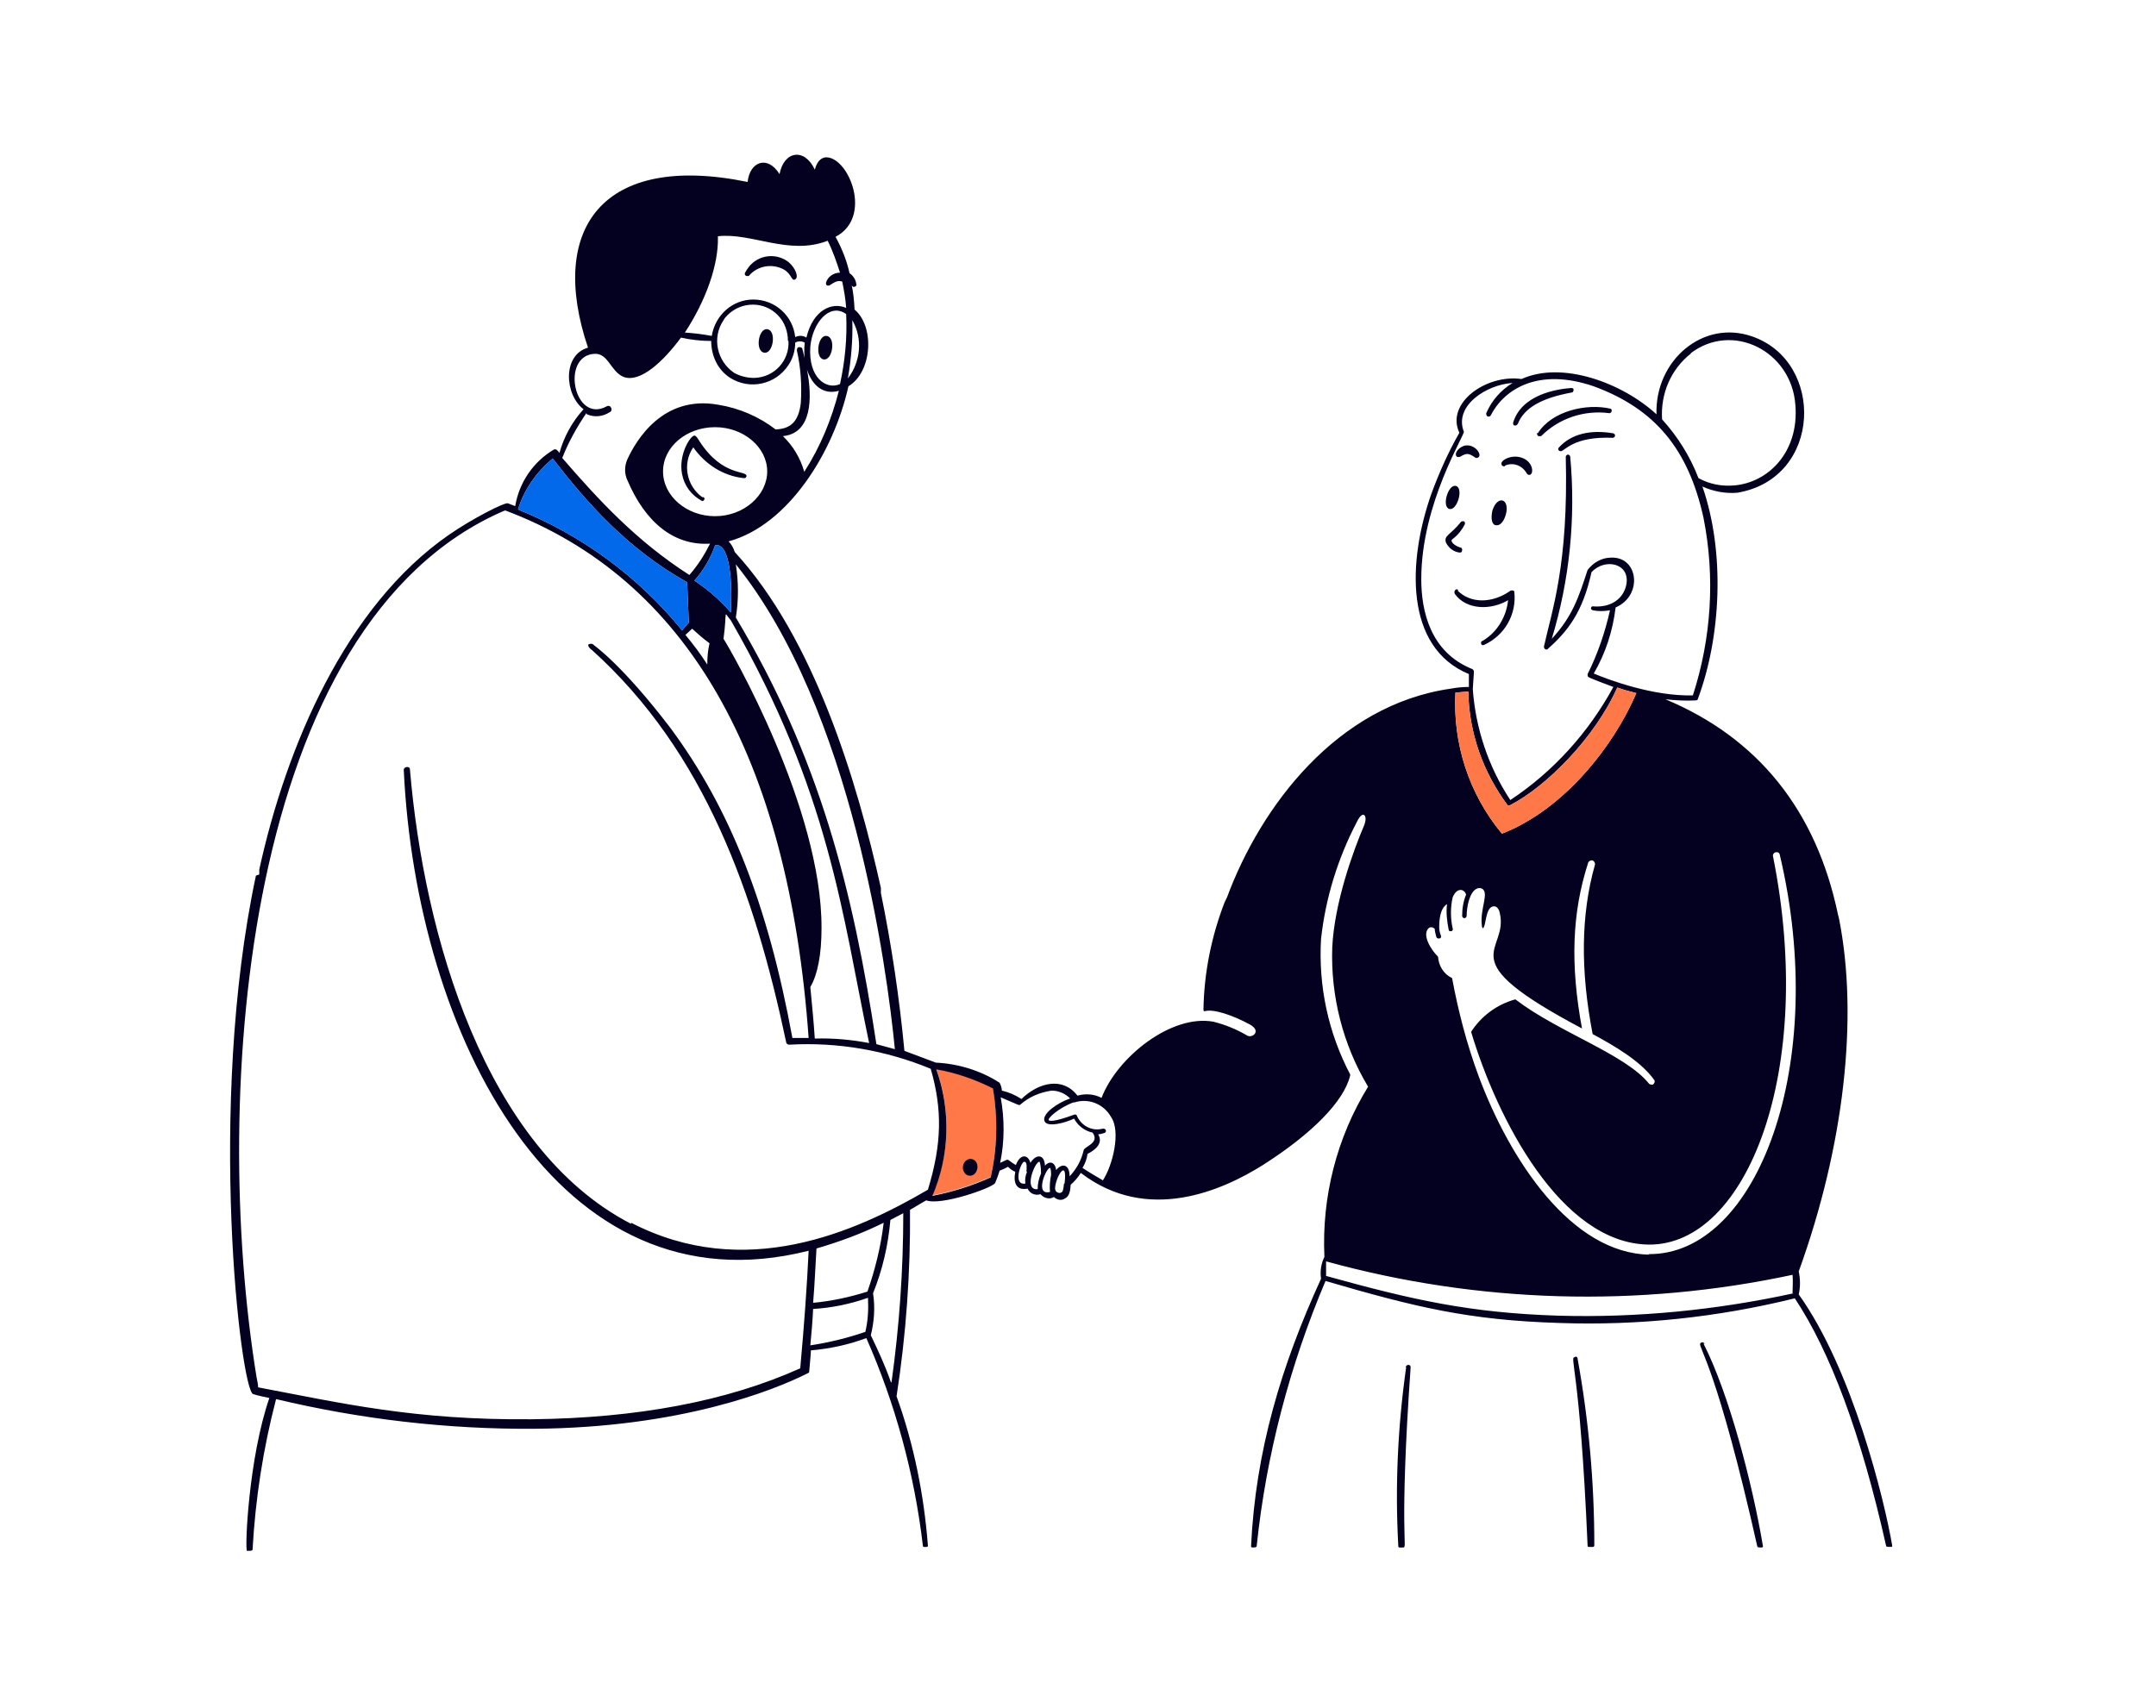<?xml version="1.0" encoding="UTF-8"?>
<svg id="mission" xmlns="http://www.w3.org/2000/svg" version="1.1" viewBox="0 0 385 305">
  <defs>
    <style>
      .cls-1 {
        fill: #ff7948;
      }

      .cls-1, .cls-2, .cls-3 {
        stroke-width: 0px;
      }

      .cls-2 {
        fill: #0269eb;
      }

      .cls-3 {
        fill: #040120;
      }
    </style>
  </defs>
  <path class="cls-1" d="M166.5,213.4c3.1-7.1,3.3-15.2.7-22.5,3.5.6,6.9,1.8,10.1,3.4.9,5.3.8,10.7-.4,15.9-3.3,1.5-6.8,2.6-10.4,3.3h0"/>
  <path class="cls-3" d="M125.4,88.8c-2.8-2-3.6-6-1.6-8.9,2.1,3,5.3,5.1,9,5.5.2,0,.4,0,.5-.3,0,0,0,0,0,0,.2-1.2-4.2.2-8.4-6.3-.3-.5-.6-1-.9-1-.7,0-2.9,3.4-2.2,6.9.4,2.1,1.7,3.8,3.6,4.8.2,0,.4-.2.4-.4,0-.1,0-.2-.2-.3h0ZM133.7,49.3c1.5-1.8,4.1-2.3,6.2-1.2,1.5.8,1.4,2.2,2.1,1.8s0-2.1-1.2-3.1c-2.2-1.7-5.4-1.3-7.1.9-.3.4-.5.7-.7,1.1,0,.2,0,.4.3.5.1,0,.3,0,.4,0ZM136.5,63c1.6.2,2.2-4,.5-4.2-1.6-.2-2.2,4-.5,4.2ZM147.6,60c-1.6-.2-2.1,4-.5,4.2,1.6.2,2.2-4,.5-4.2ZM173.4,207c-1.1-.1-1.9,1.4-1.2,2.4.2.4.6.6,1,.6,1.6,0,1.9-2.8.2-3ZM271,75.8c1.1-2.9,4.2-4.7,9.7-5.7.2,0,.3-.3.3-.5,0-.2-.2-.3-.4-.3-2.7.2-8.9,1.2-10.4,6.2,0,.2,0,.5.3.5.2,0,.4,0,.5-.3ZM274.5,77.3c-.1.2,0,.4.2.6.2,0,.3,0,.5,0,3.2-3.2,7.7-4.7,12.2-4.1.2,0,.4-.2.4-.4,0-.2,0-.3-.2-.4-4.3-1-10.5.4-13,4.4ZM278.4,79.9c-.2.2-.2.4,0,.6,0,0,.2.1.3.1.7,0,2.2-2.7,9.3-2.4.2,0,.4-.2.4-.4,0-.2-.1-.3-.3-.4-4.1-.7-7.5.1-9.7,2.5ZM260.4,105.4c-.3-.4-.9.1-.6.7,2.1,2.9,6.5,2.9,9.5,1.1-.3,3-2,5.8-4.6,7.3-.2,0-.3.3-.2.5,0,.2.3.3.5.2h0c3.7-1.7,5.9-5.5,5.4-9.6-.2-.2-.6-.2-.8,0-3.2,2.2-7,2.2-9.3-.1h0ZM260.7,98.7c.3,0,.4-.2.4-.5,0-.2-.1-.4-.3-.4-.7-.2-1.5-.7-1.6-1.2,0-.1,0-.2.3-.4.9-.7,1.6-1.6,2.1-2.6,0-.2,0-.4-.2-.5-.2,0-.4,0-.5.1-1.9,2.4-3.1,2.4-2.7,3.7.5,1,1.4,1.7,2.5,1.8h0ZM261.3,79.7c-.7.2-1.5,1.1-1.3,1.6,0,.3.4.4.6.3,0,0,0,0,.1,0-.1-.2-.2-.3,0,0,1.2-.7,1.5-.7,2.7.1.2.2.5.1.7-.1,0,0,0,0,0,0,.5-.7-1.1-2.6-2.9-1.9h0ZM268.7,83.2c1.4-.7,3.1-.1,3.9,1.3,0,.1.2.2.3.3,1,.3,1.1-2-.8-2.9s-4,.2-4,.9c0,.3.2.5.5.5,0,0,0,0,.1,0ZM267.1,93.8c1.2.3,2.2-2.1,1.9-3.5s-1.8-1.3-2.5.9c-.2.9-.3,2.3.5,2.6h0ZM258.8,90.9c1.4.4,2.6-3.7,1.2-4.1s-2.6,3.7-1.2,4.1ZM251.1,244.2c-1.5,10.6-2,21.3-1.4,32,0,.3.4.2.9.2.8,0-.8-2.2,1.3-32.2,0-.5-.7-.6-.9,0h0ZM281.3,242.4c-1.2,0,.8,1.1,2.2,33.7,0,.3.3.2,1,.2.1,0,.2-.1.2-.3,0-11.2-1-22.4-3-33.4,0-.2-.2-.3-.4-.3h0ZM304.4,240c-.1-.2-.4-.3-.6-.2,0,0-.1,0-.2.2-.3.7,3.1,4.6,10.2,36.2,0,.2.3.2.8.2.1,0,.3-.1.2-.3,0,0,0,0,0,0-1.9-11.3-6.1-27.3-10.6-36.1Z"/>
  <path class="cls-3" d="M159.8,187.4c-1.1-.3-2.2-.6-3.3-.9-4.2-27.6-10.1-51.1-25.1-76.2.5-3.1.5-6.3,0-9.5,20.8,25.8,27,72.2,28.4,86.6h0ZM155.2,186.3c-3.2-.6-6.4-.9-9.7-.8-.2-3-.5-6.1-.8-9.2,1.3-2.2,2-5.8,2-10.5.1-21.5-16.3-49.9-17.5-51.7.7-5.3-.1-4.9,1.3-3.3,17.7,30.8,19.9,52.6,24.7,75.5h0ZM130.5,109.4c-1.9-2.2-4.1-4.1-6.5-5.7,1.6-1.8,2.9-4,3.7-6.3h.6c2.4.8,2.4,8.4,2.2,12h0ZM126.7,114.9c-.3,1.3-.4,2.5-.4,3.8-1.2-1.9-2.5-3.6-3.9-5.3.3-.3.9-.8,1.2-1.1,1,.9,2,1.8,3.1,2.6ZM127.7,92.2c-5.1,0-9.3-3.6-9.3-8s4.2-7.9,9.3-7.9,9.3,3.6,9.3,7.9-4.2,8-9.3,8h0ZM143.6,84.2c-.7-2.4-2-4.6-3.8-6.3,5.2-.5,5.3-6.8,4.3-11.9.9,2.8,2.9,4.6,5.7,3.8-1.3,5.1-3.3,10-6.2,14.5h0ZM152.2,57.2c1.9,3.3,1.5,7.4-.8,10.4.6-3.4.9-6.9.8-10.4h0ZM150,68.6c-2.4,1.1-5.7-1.1-5.3-6.7.4-4.3,3.5-7.9,6.4-5.8.2,4.2-.2,8.4-1.1,12.5h0ZM128.2,42.2c6-.7,12.7,3.5,19.6.8.9,1.8,1.6,3.8,2.2,5.7-1.1,0-2.2.7-2.5,1.8,0,.2,0,.4.2.5.1,0,.3,0,.4,0,.9-.6,1.5-1,2.3-.7.3,1.5.6,3.1.7,4.7-2.5-1.1-5.9.3-7.1,5.3-.6-.4-1.3-.4-2-.1-.4-3.8-3.6-6.7-7.5-6.7-3.7,0-6.8,2.8-7.4,6.5-1.6-.3-3.2-.5-4.8-.6,3.8-5.8,6-12.1,5.9-17ZM140.8,60.9c.2,3.5-2.5,6.5-6.1,6.6-1.3,0-2.5-.3-3.6-.9-3.1-2.1-4-6.3-1.9-9.4.2-.4.5-.7.8-1,2.5-2.4,6.5-2.4,8.9.1,1.2,1.2,1.8,2.9,1.8,4.6ZM104.8,74c1.4.6,2.9.4,4.1-.4.3-.1.4-.5.2-.8-.1-.3-.5-.4-.8-.2-5.8,3.1-8.2-9-2.2-9.4,2.5-.2,2.9,3.1,5.2,4.1,3,1.2,7.2-2.8,10.3-7,1.8.4,3.6.6,5.4.6,0,2.7,1.2,5.2,3.4,6.6,3.5,2.2,8.1,1.2,10.4-2.3.8-1.2,1.2-2.6,1.2-4,.5-.3,1.2-.3,1.7,0-.3,2.6.4,4.1-.4,1.2,0-.3-.3-.4-.6-.4-.3,0-.4.3-.4.6h0c.7,3.1.9,6.2.7,9.4-.4,3.3-1.8,4.6-4.5,4.7-3-2.3-6.5-3.8-10.2-4.4-9.9-1.8-14.7,6.3-16.3,9.8-.5,1.2-.5,2.5,0,3.6,3.3,7.8,8.5,11.8,14.8,11.4-1,2-2.2,3.9-3.7,5.6-9.5-6.1-16.2-13.4-22.7-20.9,1.1-2.8,2.6-5.5,4.3-8ZM98.7,81.9c6.1,7.9,13.3,16.1,24,22.1l.3,7.2c-.4.4-.8.9-1.2,1.4-7.8-9.6-17.9-17-29.3-21.6,1.1-3.6,3.3-6.7,6.2-9.1ZM154.5,237.9c-3.2,1.1-6.5,1.9-9.8,2.4.2-2.1.4-4.3.5-6.5,3.4-.2,6.7-.9,9.8-2,.1,2.1,0,4.2-.5,6.2ZM145.2,232.7c.3-3.5.4-6.7.6-9.7,4.1-1.2,8.2-2.7,12-4.6-.5,4.2-1.5,8.3-2.9,12.3-3.2,1-6.4,1.7-9.7,2ZM159.1,246.9c-1-2.9-2.3-5.7-3.6-8.4.6-2.4.8-5,.4-7.5,1.7-4.2,2.7-8.6,3.1-13.1l2.3-1.2c0,10.1-.7,20.2-2.1,30.2h0ZM112.7,218.6c-26.1-13.5-37-51.5-39.5-81.2,0-.6-1.1-.5-1.1.1,2.2,47,27.3,97.3,72.3,85.9-.3,6.4-.8,13.3-1.5,21-13.1,5.9-29.2,8.9-47.9,9.1-21,.2-34.1-2.9-48.9-5.7,0-.3-.1-1-.3-1.9-8.2-50.5-2.3-134.7,44.3-154.7,0,0,.1,0,.2,0,32.3,12.2,50.5,43.9,54.1,94.2h-2.9c-4.4-24-11.2-41.1-21.8-55.4-8.7-11.4-13.6-14.7-13.8-14.9s-.6-.1-.8,0,.1.7.6,1c20.2,18.2,29.1,43.6,34.7,70.1,0,.2.3.4.5.4,8.7-.5,17.3,1,25.3,4.3,2.1,7.3,2,13.4-.5,21.6-13,7.6-32.7,16.4-53,5.9h0ZM176.9,210.3c-3.3,1.5-6.8,2.6-10.4,3.3h0c3.1-7.2,3.3-15.3.7-22.6,3.5.6,6.9,1.8,10.1,3.4.9,5.3.8,10.7-.4,15.9ZM183.4,209.3c-.3.7-.4,1.4-.3,2.1-2.3.4-.8-3.9-.2-3.9s.4,1.3.4,1.8h0ZM185.9,209.6c-.4.9-.6,1.8-.6,2.8-2.6.3-.5-4.9.3-4.9.1,0,.3.8.3,2.1ZM187.5,212.9c-2.8.7-.7-4.3,0-4.3,0,0,.2.1.2,1.2-.2,1-.3,2.1-.2,3.1h0ZM190,211.4c-.1,1-.2,1.5-.5,1.6-.3.2-.8,0-1-.3,0,0,0-.2-.1-.3,0-2.1,2.3-5.8,1.7-1h0ZM191,210.1c0-2.2-1.4-2.4-2.4-1.1-.2-1.5-1.2-1.7-2-.8-.1-2.1-1.6-2.1-2.6-.5-.4-1.5-1.8-1.7-2.6.4-2-1.2-.9-1.2-2.8-.4.8-3.8.8-7.8.1-11.7,3.3,1.4,3.3,1.5,3.5,1.3,1.6-1.4,3.5-2.2,5.6-2.5,1.2,0,2.4.5,3.3,1.4-2.3.8-5,2.7-4.6,4,.4,1.3,3.9.3,5.3-.4.7,1.3,1.9,2.2,3.3,2.5,1.4,1.9-1.6,2.5-1.6,3.2-.4,1.7-1.2,3.2-2.4,4.5h0ZM196.9,210.8c-1.2-.7-2.4-1.4-3.6-2.2.5-.8.8-1.7.9-2.5,1.6-.8,2.8-2,1.9-3.5.3,0,.7-.1,1-.2.2,0,.4-.2.4-.4,0-.2-.2-.4-.4-.4,0,0-.1,0-.2,0-1.9.5-3.8-.5-4.6-2.3,0-.2-.3-.3-.5-.2-3.8,1.4-4.4,1.1-4.5,1-.4-.3,1.9-2.3,4.4-3.2,0,0,.1,0,.2,0,2.5-.8,5.2.3,6.5,2.6,1.8,2.6.3,8.7-1.5,11.4h0ZM45.7,156.4c-8.8,41.3-2.7,92-.5,92.6.9.3,2,.5,2.9.7-3.7,10.7-4.4,26.9-4,27.3,0,0,.1,0,.2,0,.5,0,.7,0,.8-.2.5-9.1,1.9-18.1,4.2-26.9,15.1,3.6,30.5,5.4,46.1,5.3,26.2-.2,42.8-6.9,48.6-9.8.4-.2.5-.2.5-.4.2-2.6.3-3.1.3-3.8,3.4-.3,6.7-1,9.9-2.2,5.2,11.8,8.6,24.3,10.1,37.1,0,.3.3.2.7.2.1,0,.2-.1.2-.2,0,0,0,0,0,0-.7-9.1-2.5-18.1-5.6-26.7,1.7-11,2.5-22.2,2.4-33.3.9-.5,1.8-1.1,2.9-1.7,2.6,1,11.8-2.2,12.3-3.1.3-.7.6-1.5.8-2.2.5-.2,1-.4,1.5-.7.4.4.8.7,1.3.9-.4,2,.2,3.4,2.2,3,.4.9,1.4,1.3,2.3,1,.6.7,1.6,1,2.4.5.5.5,1.3.7,1.9.3.9-.4,1-1.4,1.1-2.5.7-.6,1.3-1.3,1.8-2.1,12,9.2,25.5,3,32.5-1.4,8.8-5.6,14.5-11.4,15.6-16,0,0,0-.1,0-.2-3.9-7.4-5.7-15.8-5.2-24.2.8-7.3,3-14.4,6.4-20.9,1.1-2.3,2-1.1,1.3.6-2,4.7-5.3,13.8-5.7,21.8-.3,8.7,1.9,17.4,6.4,24.9-5.6,9.1-8.3,19.7-7.8,30.4-.6,1.2-.8,2.6-.6,3.9-7.1,15.5-11.7,30.8-12.5,47.8,0,.1.1.2.2.2.5,0,.7,0,.8-.2,1.7-16.3,5.9-32.3,12.3-47.4,16.1,4.7,25.6,7,41.7,7.5,14.2.5,28.3-1,42.1-4.4,6.3,9.5,11.8,24.1,16.3,44.2,0,.2.3.2.9.2.1,0,.2,0,.2-.2,0,0,0,0,0,0-1.4-8.2-7.1-31.5-16.7-44.9.3-1.3.3-2.7,0-4.1,8.1-22.4,10.7-45.3,7.2-63l-.2-.8c-3.9-18.6-14.3-31.5-30.8-38.4,1.8.2,3.6.3,5.4.2.2,0,.4-.1.4-.3,4.1-11,4.9-26.1.8-37.9,2,.9,4.2,1.3,6.3,1.1,15.1-2.6,15.6-23.4,2.6-27.9-8.8-3.1-17.4,4.3-17.1,13.9-6.1-5.6-16.8-9.6-24.1-6.3-6.3-.9-13.6,4.3-11.1,9.6-2,3.5-3.6,7.1-5,10.9-4.2,11.9-4.9,27.4,6.7,32.2,0,.7,0,1.5,0,2.3-1.1,0-2.1.1-3.2.3-20.4,2.9-34,21.1-40,37.3l-.4.8c-2.4,6.2-3.7,12.7-3.8,19.3,0,.1.1.3.3.2,0,0,0,0,0,0,1.5-.4,4.9.7,8,2.4,2.2,1.2.3,2.6-.6,1.9h0c-1.9-1.1-3.9-1.9-5.9-2.4-7.5-1.4-17.2,6.3-20,13.6-1.3-.7-2.9-.8-4.3-.4-2.6-3.4-6.9-2.4-10,.6-1.1-.7-2.2-1.2-3.5-1.5,0-.5-.2-1-.4-1.4-3.4-2.2-7.4-3.4-11.4-3.6l-5.6-2.1c-.9-9.5-2.3-18.9-4.2-28.2v-.9c-4.2-18.9-11.9-44.6-26.1-60-.2-.7-.6-1.4-1.1-1.9,10.7-2.9,18.8-16,21.4-27.7,4.3-2.6,4.7-10.7,1.1-13.7-.2-4-.7-4.5-.4-4.2.1.2.4.2.6,0,.1,0,.2-.2.1-.4-.1-.8-.6-1.5-1.2-1.9-.5-2.3-1.4-4.5-2.5-6.5,6.7-3.5,2.4-14.1-1.6-14.2-.6,0-1.6.3-2.1,2.2-1.8-3.9-5.5-3.4-6.3.8-2.1-3.4-5.3-2.3-5.7,1.4-25.9-5.3-35.7,8.3-28.5,29.6-4.6,1.3-4.2,8.4-.8,11-2,2.2-3.5,4.9-4.3,7.8-.3-.4-.6-.8-1-.6-3.7,2.2-6.2,5.9-6.9,10.1l-1.3-.5c-.6-.2-6.3,2.7-10.5,5.6-18.5,12.8-29.1,37.9-33.9,59.8v.9ZM301.9,63.1c7.5-5.7,18-.4,18.7,9.2.7,8.5-4.9,13.9-10.9,14.4-2.2.2-4.4-.2-6.4-1.3-1.5-3.9-3.7-7.4-6.5-10.5-.3-4.6,1.6-9,5.2-11.8ZM253.8,103.4c0-13.5,7.8-25.7,7.6-26.3-1.8-4.6,4-8.4,8.7-8.7-2.1,1.3-3.7,3.1-4.7,5.4,0,.2,0,.5.3.6.2,0,.4,0,.5-.2,2.4-4.7,8.5-8.6,18.4-5.2,10.9,4,16.9,11.2,19.6,23.5,2.1,10.6,1.4,21.5-1.9,31.7-7.1.2-15.1-2.8-17.7-3.9,2.1-3.6,3.4-7.6,3.9-11.8,4.9-2.1,4.1-9.1-.8-8.9-1.7,0-3.2.9-4.2,2.2-1.6,4.9-2.7,8.3-6.4,12.3,3.2-10.5,4.3-21.6,3.3-32.5,0-.2-.2-.4-.4-.4s-.4.2-.4.4c.5,19.4-2.5,27.5-3.9,33.9,0,.2.1.4.3.5.1,0,.2,0,.3,0,3.7-3.3,6.3-6.6,7.9-13.8,2.4-2.6,7-1.6,6.2,2.3-.5,2.4-2.7,4.1-6,3.8-.2,0-.3.2-.3.4,0,.1.1.2.3.3,1,.2,2,.2,3.1,0-.9,4-2.2,7.8-4,11.4,0,.2,0,.4.1.5.2.2,3.7,1.5,4.5,1.8-4.4,8.1-10.7,15.1-18.4,20.2-3.9-5.9-6.2-12.8-6.7-19.8,0,0,.2-3.1.2-3.1,0-.2-.1-.4-.3-.5-7.5-3-9.1-10.4-9.1-16h0ZM259.9,123.7c1.2-.1,1.6-.1,2.3-.2.1,7.3,2.6,14.4,7,20.3.1.1.3.2.5,0,6.4-3.3,15.1-12,19.1-21,1.1.4,2.2.7,3.4,1-4,9.4-12.9,20.8-24,25.1-5.9-7.1-8.8-16.1-8.3-25.3h0ZM320.3,231c-13.8,3-27.9,4.4-42,4-15.8-.5-26-2.8-41.5-7.1,0-.9,0-1.8,0-2.6,27.2,7.5,55.8,8.3,83.3,2.4.1,1.1,0,2.2,0,3.3h0ZM294.6,224.1c-14-.2-25-16.9-30.6-32-2.1-5.7-3.6-11.5-4.7-17.4-1.5-.7-2.4-2.2-2.5-3.8-1.3-1.3-2.9-3.9-1.7-5.1.3-.3.8-.2,1.1.1,0,.5.2,1,.3,1.5.1.2.4.3.6.2.2,0,.3-.3.2-.5-.2-.5-.3-1-.3-1.5,0-1.4.2-3.4,1.4-4.1-.2,1.5,0,3.1.3,4.6,0,.2.3.3.5.2.2,0,.3-.3.2-.5-.4-1.8-.4-3.7,0-5.5.7-1.8,2.1-1.6,2.4-.5-.5,1.2-.7,2.5-.7,3.8,0,.2.2.4.4.4s.4-.2.4-.4c0-1.5.5-4.4,1.9-4.9.2-.1.5-.1.8,0,1.4.7-.3,3.5,0,6.4,0,.6.2.7.2.7.6-.3.4-3.6,1.8-3.9.5-.1,1,.2,1.2,1.1,1.8,7.3-9.5,7.9,14.7,20.7-2.1-11.4-1.8-20.6,1.1-29.6.1-.3.5-.5.8-.4.3.1.5.5.4.8h0c-2.5,8.9-2.6,18.8-.4,30.2,3.7,2,8.6,4.8,11,8.2.2.3,0,.6-.2.8-.2.1-.5,0-.7-.1-4.2-5.3-16.2-9.2-23.9-15.1-3.3.9-6.1,3-7.9,5.8,4.6,15.4,16,37.8,31.7,38,17.5.2,29.9-31,22.2-69.4-.1-.7,1-1,1.2-.3,8.9,37.4-4,71.7-23.5,71.4h0Z"/>
  <path class="cls-2" d="M130.5,109.4h0c-1.9-2.2-4.1-4.1-6.5-5.7,1.6-1.8,2.9-4,3.7-6.3h.6c2.4.8,2.4,8.4,2.2,12"/>
  <path class="cls-2" d="M98.7,81.9c6.1,7.9,13.3,16.1,24,22.1l.3,7.2c-.4.4-.8.9-1.2,1.4-7.8-9.6-17.9-17-29.3-21.6,1.1-3.6,3.3-6.7,6.2-9.1Z"/>
  <path class="cls-1" d="M259.9,123.7c1.2-.1,1.6-.1,2.3-.2.1,7.3,2.6,14.4,7,20.3.1.1.3.2.5,0,6.4-3.3,15.1-12,19.1-21,1.1.4,2.2.7,3.4,1-4,9.4-12.9,20.8-24,25.1-5.9-7.1-8.8-16.1-8.3-25.3h0Z"/>
</svg>